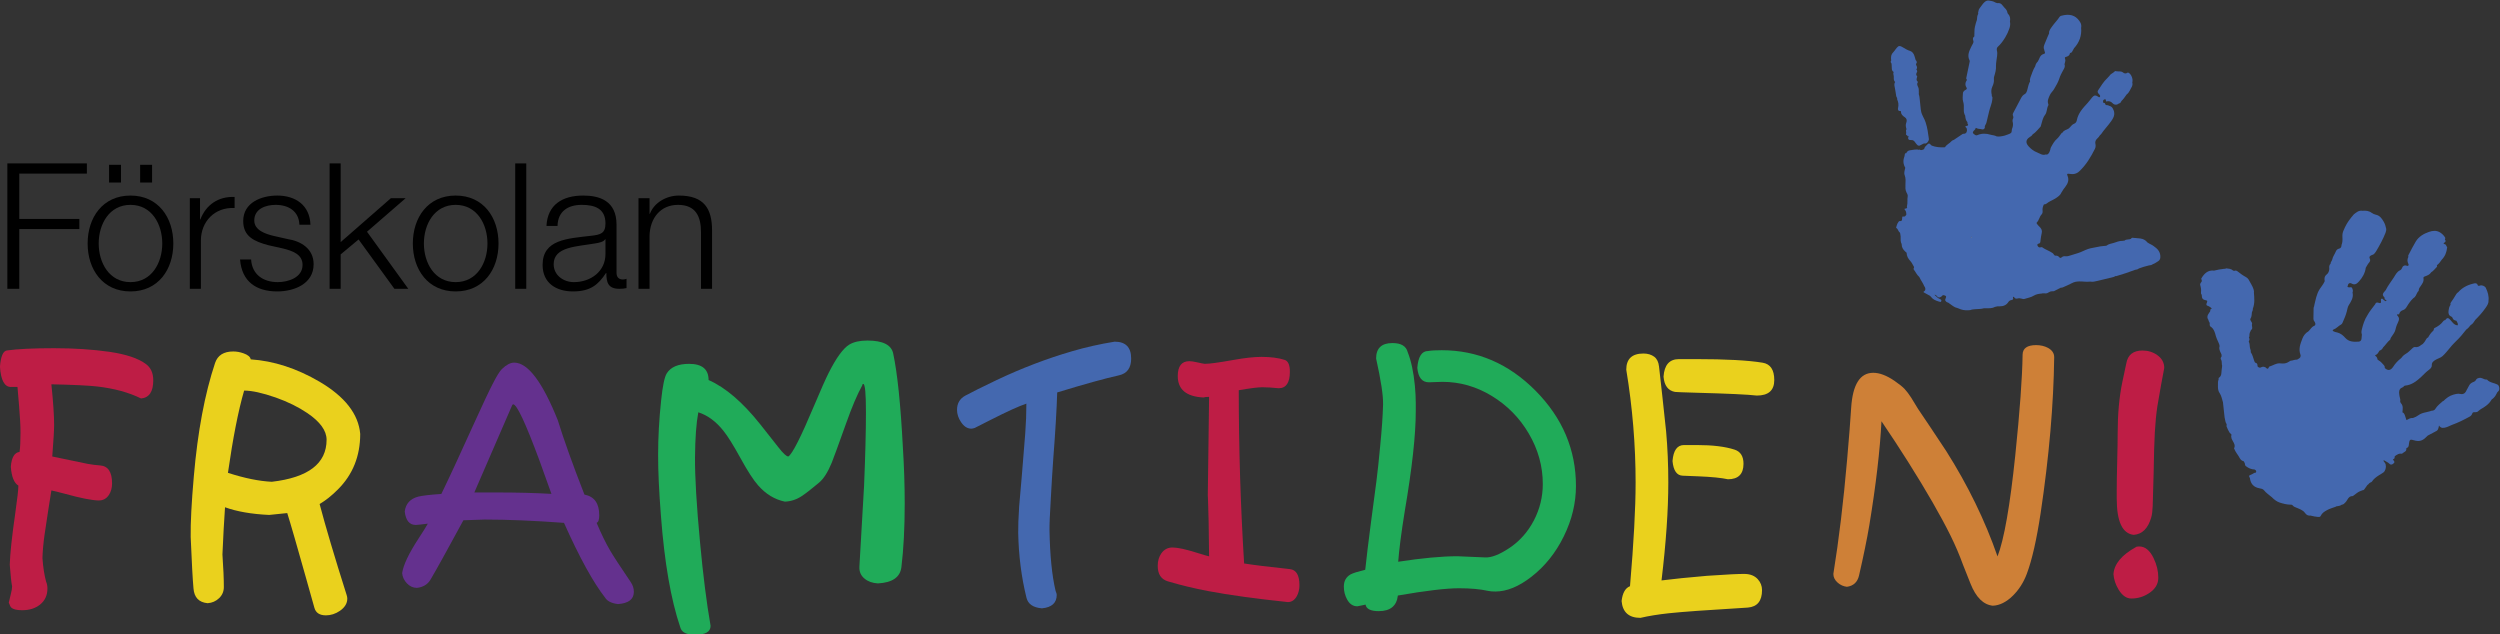 <svg xmlns:dc="http://purl.org/dc/elements/1.1/" xmlns:cc="http://creativecommons.org/ns#" xmlns:rdf="http://www.w3.org/1999/02/22-rdf-syntax-ns#" xmlns:svg="http://www.w3.org/2000/svg" xmlns="http://www.w3.org/2000/svg" xmlns:sodipodi="http://sodipodi.sourceforge.net/DTD/sodipodi-0.dtd" xmlns:inkscape="http://www.inkscape.org/namespaces/inkscape" id="svg2" xml:space="preserve" width="891.931" height="226.343" viewBox="0 0 891.931 226.343" sodipodi:docname="Framtiden_tryck.svg" inkscape:version="0.92.5 (2060ec1f9f, 2020-04-08)"><rect x="0" y="0" width="891.931" height="226.343" fill="#333333" stroke="none"/><defs id="defs6"><clipPath clipPathUnits="userSpaceOnUse" id="clipPath20"><path d="M 0,595.276 H 841.89 V 0 H 0 Z" id="path18" inkscape:connector-curvature="0"></path></clipPath></defs><g id="g10" inkscape:groupmode="layer" inkscape:label="Framtiden_tryck (1)" transform="matrix(1.333,0,0,-1.333,-74.709,738.807)"><g id="g22" transform="translate(203.634,422.061)"><path d="m 0,0 -3.158,8.805 c -3.74,10.111 -6.104,15.168 -7.088,15.168 -0.117,-0.028 -0.203,-0.112 -0.262,-0.248 L -20.635,0.377 h 5.903 C -9.248,0.377 -4.338,0.25 0,0 m -13.221,33.443 c 1.176,1.121 2.26,1.684 3.252,1.684 3.66,0 7.553,-5.141 11.674,-15.418 1.565,-5.09 3.941,-11.725 7.131,-19.904 2.641,-0.502 3.963,-2.348 3.963,-5.535 0,-1.188 -0.238,-1.862 -0.711,-2.018 1.248,-2.965 2.469,-5.461 3.662,-7.488 0.789,-1.352 2.627,-4.164 5.514,-8.436 0.531,-0.793 0.797,-1.64 0.797,-2.547 0,-1.984 -1.416,-3.078 -4.245,-3.279 -1.722,0.215 -2.865,0.775 -3.423,1.682 -3.233,4.14 -6.909,10.828 -11.03,20.058 -7.984,0.59 -15.072,0.885 -21.26,0.885 -0.632,0 -1.576,-0.033 -2.832,-0.098 -1.257,-0.064 -2.201,-0.095 -2.832,-0.095 -4.238,-7.823 -7.173,-13.121 -8.81,-15.895 -0.762,-1.279 -1.967,-2.012 -3.619,-2.199 -1.02,0 -1.914,0.4 -2.682,1.205 -0.769,0.805 -1.195,1.723 -1.281,2.758 0.316,2.168 1.773,5.242 4.373,9.22 1.305,1.997 2.139,3.331 2.498,4.006 -1.752,-0.23 -2.836,-0.345 -3.252,-0.345 -1.68,0 -2.656,1.205 -2.93,3.619 0.274,2.052 1.457,3.367 3.555,3.941 1.02,0.274 3.102,0.518 6.246,0.733 1.449,3 2.734,5.722 3.856,8.164 l 5.062,11.072 c 2.238,4.937 3.869,8.385 4.889,10.344 1.047,2.043 1.859,3.339 2.435,3.886" style="fill:#64318e;fill-opacity:1;fill-rule:nonzero;stroke:none" id="path24" inkscape:connector-curvature="0"></path></g><g id="g26" transform="translate(245.694,452.532)"><path d="m 0,0 c 4.521,-1.996 9.131,-5.945 13.826,-11.848 l 4.912,-6.224 c 1.248,-1.594 2.118,-2.391 2.606,-2.391 1.047,0.617 3.338,5.127 6.871,13.529 1.795,4.258 3.101,7.2 3.92,8.826 2.052,4.071 3.898,6.602 5.535,7.596 1.191,0.719 2.809,1.078 4.848,1.078 4.105,0 6.404,-1.15 6.892,-3.449 1.133,-5.332 1.994,-13.654 2.584,-24.965 0.332,-5.246 0.5,-10.32 0.5,-15.22 0,-6.512 -0.297,-12.188 -0.887,-17.03 -0.332,-2.687 -2.427,-4.132 -6.289,-4.334 -1.47,0.086 -2.66,0.51 -3.566,1.272 -0.994,0.802 -1.455,1.879 -1.383,3.23 l 1.25,21.67 c 0.332,8.041 0.5,14.582 0.5,19.623 0,5.055 -0.238,7.582 -0.711,7.582 -0.172,0 -0.258,-0.115 -0.258,-0.343 -1.334,-2.399 -2.783,-5.803 -4.345,-10.211 -2.153,-6.032 -3.438,-9.551 -3.854,-10.555 -1.033,-2.5 -2.152,-4.258 -3.355,-5.277 -2.01,-1.696 -3.575,-2.911 -4.692,-3.641 -1.363,-0.906 -2.855,-1.395 -4.476,-1.465 -2.727,0.559 -5.121,2.018 -7.188,4.373 -1.263,1.436 -2.828,3.856 -4.691,7.26 -1.922,3.488 -3.436,5.916 -4.541,7.279 -1.994,2.527 -4.246,4.194 -6.756,4.998 -0.547,-2.871 -0.84,-6.871 -0.883,-11.996 -0.043,-5.254 0.41,-12.922 1.361,-23 0.805,-8.658 1.741,-16.043 2.807,-22.16 0,-1.594 -1.387,-2.391 -4.156,-2.391 -2.313,0 -3.635,0.676 -3.963,2.026 -2.5,7.363 -4.223,17.299 -5.17,29.806 -0.518,6.676 -0.769,12.118 -0.754,16.325 0,4.621 0.266,9.453 0.797,14.494 0.402,3.89 0.904,6.324 1.508,7.3 1.062,1.708 3.058,2.563 5.988,2.563 C -1.738,4.33 0,2.887 0,0" style="fill:#20ab59;fill-opacity:1;fill-rule:nonzero;stroke:none" id="path28" inkscape:connector-curvature="0"></path></g><g id="g30" transform="translate(339.001,449.207)"><path d="m 0,0 c -0.131,-4.44 -0.484,-10.385 -1.059,-17.838 -0.248,-3.549 -0.457,-6.924 -0.625,-10.127 -0.279,-4.598 -0.404,-7.57 -0.375,-8.918 0.118,-6.738 0.661,-12.144 1.625,-16.222 0.206,-0.504 0.309,-0.856 0.309,-1.057 0,-2.168 -1.324,-3.375 -3.973,-3.619 -2.336,0.199 -3.709,1.14 -4.123,2.822 -1.361,5.5 -2.099,11.297 -2.213,17.389 -0.029,1.636 0.055,3.978 0.25,7.023 0.399,4.324 0.942,10.824 1.625,19.5 0.208,2.758 0.313,5.443 0.313,8.059 -2.039,-0.69 -5.283,-2.168 -9.736,-4.438 l -4.121,-2.09 c -0.375,-0.115 -0.672,-0.172 -0.889,-0.172 -1.055,0 -1.973,0.588 -2.754,1.766 -0.707,1.063 -1.063,2.147 -1.063,3.252 0,1.736 0.735,3.008 2.204,3.812 1.755,0.948 4.556,2.34 8.4,4.178 6.723,3.188 13.477,5.764 20.26,7.733 3.64,1.062 7.414,1.908 11.316,2.541 2.951,0 4.428,-1.502 4.428,-4.502 0,-2.53 -1.088,-4.032 -3.26,-4.504 C 12.854,3.769 7.34,2.24 0,0" style="fill:#4468af;fill-opacity:1;fill-rule:nonzero;stroke:none" id="path32" inkscape:connector-curvature="0"></path></g><g id="g34" transform="translate(399.874,457.925)"><path d="m 0,0 c 0.934,-0.301 1.4,-1.357 1.4,-3.17 0,-2.947 -0.998,-4.42 -2.994,-4.42 -1.681,0.176 -3.154,0.264 -4.416,0.264 -1.121,0 -3.211,-0.266 -6.269,-0.797 0,-15.414 0.478,-30.871 1.435,-46.369 2.381,-0.389 6.463,-0.891 12.246,-1.508 1.707,-0.188 2.561,-1.629 2.561,-4.326 0,-1.092 -0.238,-2.069 -0.711,-2.928 -0.59,-1.049 -1.387,-1.572 -2.391,-1.572 -8.588,0.902 -15.689,1.883 -21.302,2.943 -3.705,0.701 -7.301,1.569 -10.791,2.6 -1.825,0.543 -2.737,1.926 -2.737,4.146 0,1.317 0.324,2.434 0.969,3.352 0.732,1.045 1.729,1.568 2.99,1.568 1.379,0 3.588,-0.482 6.627,-1.443 1.535,-0.488 2.59,-0.797 3.164,-0.926 l -0.125,9.283 c -0.133,5.299 -0.209,7.526 -0.228,6.678 l 0.353,26.73 c -0.66,0 -1.162,-0.058 -1.506,-0.171 -4.587,0.228 -6.88,2.138 -6.88,5.73 0,2.656 1.035,3.984 3.101,3.984 0.516,0 1.205,-0.101 2.068,-0.3 1.004,-0.231 1.694,-0.368 2.069,-0.41 1.234,0 3.826,0.353 7.775,1.06 2.957,0.533 5.428,0.801 7.41,0.801 C -3.713,0.799 -1.652,0.531 0,0" style="fill:#be1d45;fill-opacity:1;fill-rule:nonzero;stroke:none" id="path36" inkscape:connector-curvature="0"></path></g><g id="g38" transform="translate(438.483,451.925)"><path d="m 0,0 c -1.836,0 -2.869,1.291 -3.098,3.875 0.229,3 1.198,4.5 2.905,4.5 0.83,0.141 2.035,0.211 3.613,0.211 9.578,0 17.951,-3.613 25.123,-10.836 7.211,-7.281 10.818,-15.785 10.818,-25.508 0,-4.566 -1.084,-9.055 -3.25,-13.465 -2.166,-4.41 -5.049,-8.013 -8.65,-10.812 C 24.074,-54.68 20.848,-56 17.777,-56 c -0.789,0 -1.435,0.057 -1.935,0.17 -2.096,0.469 -4.686,0.705 -7.77,0.705 -3.457,0 -8.916,-0.65 -16.375,-1.947 -0.316,-2.785 -2.023,-4.178 -5.121,-4.178 -2.152,0 -3.33,0.584 -3.529,1.75 -0.201,-0.051 -0.524,-0.119 -0.969,-0.209 l -1.226,-0.246 c -1.163,0 -2.081,0.617 -2.754,1.852 -0.575,1.035 -0.862,2.175 -0.862,3.425 0,1.493 0.61,2.584 1.83,3.274 0.559,0.316 1.86,0.724 3.899,1.228 0.351,3.344 0.857,7.53 1.517,12.555 l 1.483,11.219 c 0.314,2.47 0.642,5.539 0.986,9.205 0.449,4.49 0.711,8.256 0.785,11.299 0.057,2.324 -0.564,6.412 -1.863,12.265 0,2.754 1.457,4.133 4.371,4.133 2.32,0 3.684,-0.818 4.09,-2.453 0.912,-2.268 1.551,-5.246 1.914,-8.934 0.158,-1.707 0.238,-3.258 0.238,-4.648 v -2.217 c 0,-6.314 -0.976,-15.189 -2.925,-26.625 -0.94,-5.801 -1.532,-10.353 -1.776,-13.654 6.385,0.982 11.684,1.474 15.899,1.474 -0.116,0 2.359,-0.107 7.421,-0.318 1.639,-0.072 3.752,0.746 6.342,2.455 2.819,1.863 5.041,4.354 6.666,7.469 1.582,3.056 2.373,6.301 2.373,9.73 0,4.75 -1.256,9.258 -3.765,13.522 -2.438,4.16 -5.727,7.504 -9.864,10.031 C 12.719,-1.142 8.305,0.121 3.615,0.121 3.213,0.121 2.609,0.1 1.807,0.061 1.004,0.02 0.402,0 0,0" style="fill:#20ab59;fill-opacity:1;fill-rule:nonzero;stroke:none" id="path40" inkscape:connector-curvature="0"></path></g><g id="g42" transform="translate(506.77,435.13)"><path d="m 0,0 h 3.451 c 4.197,0 7.555,-0.408 10.07,-1.225 1.596,-0.517 2.395,-1.779 2.395,-3.785 0,-2.765 -1.389,-4.148 -4.162,-4.148 -1.754,0.379 -4.363,0.64 -7.828,0.783 l -4.272,0.17 c -1.582,0.043 -2.494,1.35 -2.738,3.922 C -2.854,-1.428 -1.826,0 0,0 m -2.406,14.217 c -1.854,0.332 -2.881,1.691 -3.08,4.078 C -5.287,21.432 -3.908,23 -1.352,23 H 3.15 c 8.055,0 14.022,-0.322 17.901,-0.965 2.066,-0.344 3.101,-1.894 3.101,-4.652 0,-2.76 -1.558,-4.139 -4.673,-4.139 -2.313,0.277 -7.698,0.529 -16.155,0.756 -3.576,0.102 -5.486,0.174 -5.73,0.217 m -3.619,-50.451 c 3.187,0.402 7.244,0.814 12.169,1.234 5.385,0.375 8.795,0.543 10.233,0.5 1.406,-0.043 2.519,-0.504 3.338,-1.379 0.775,-0.848 1.164,-1.83 1.164,-2.949 0,-2.899 -1.264,-4.457 -3.791,-4.672 -3.016,-0.189 -7.533,-0.48 -13.549,-0.875 -3.447,-0.252 -5.996,-0.467 -7.646,-0.647 -2.86,-0.312 -5.379,-0.72 -7.561,-1.228 -3.102,0 -4.783,1.502 -5.041,4.506 0.246,2.158 0.996,3.48 2.25,3.969 1,11.644 1.5,20.886 1.5,27.73 0,10.033 -0.834,20.104 -2.5,30.211 0,2.889 1.535,4.334 4.607,4.334 1.139,0 2.098,-0.287 2.879,-0.861 0.719,-0.547 1.145,-1.411 1.276,-2.588 0.504,-4.354 1.138,-10.158 1.904,-17.414 0.389,-4.354 0.584,-8.909 0.584,-13.664 0,-7.401 -0.606,-16.137 -1.816,-26.207" style="fill:#ead11d;fill-opacity:1;fill-rule:nonzero;stroke:none" id="path44" inkscape:connector-curvature="0"></path></g><g id="g46" transform="translate(95.104,456.81)"><path d="m 0,0 c 1.307,-0.967 1.961,-2.416 1.961,-4.348 0,-3.056 -1.092,-4.677 -3.273,-4.865 -3.247,1.608 -7.161,2.678 -11.741,3.209 -2.269,0.258 -6.353,0.453 -12.256,0.582 0.491,-4.74 0.737,-8.359 0.737,-10.857 0,-1.408 -0.168,-4.231 -0.5,-8.467 2.095,-0.461 5.24,-1.113 9.433,-1.959 1.2,-0.217 2.321,-0.361 3.364,-0.432 2.138,-0.144 3.209,-1.75 3.209,-4.816 0,-1.213 -0.288,-2.248 -0.862,-3.104 -0.676,-1 -1.593,-1.484 -2.758,-1.455 -1.824,0.041 -4.802,0.631 -8.937,1.772 -1.84,0.492 -3.066,0.793 -3.684,0.906 -0.445,-2.674 -1.062,-6.676 -1.851,-12.006 -0.303,-2.172 -0.483,-4.205 -0.539,-6.101 0.172,-2.414 0.494,-4.506 0.968,-6.272 0.243,-0.547 0.366,-1.164 0.366,-1.853 0,-1.84 -0.676,-3.293 -2.026,-4.356 -1.25,-0.976 -2.814,-1.465 -4.695,-1.465 -1.867,0 -2.953,0.381 -3.254,1.143 -0.072,0.215 -0.193,0.51 -0.365,0.883 0.043,0.287 0.215,1.019 0.517,2.197 0.243,0.934 0.366,1.646 0.366,2.135 -0.209,1.033 -0.418,2.972 -0.627,5.818 0.07,2.815 0.566,7.455 1.49,13.92 0.545,3.82 0.818,6.24 0.818,7.262 -1.15,0.674 -1.826,2.353 -2.025,5.041 0.195,2.484 0.976,3.806 2.342,3.967 0.166,1.175 0.25,2.914 0.25,5.212 0,1.752 -0.125,4.102 -0.375,7.047 l -0.432,5.129 h -1.773 c -1.703,0 -2.676,1.803 -2.92,5.412 0.215,2.758 0.832,4.209 1.851,4.354 2.871,0.402 7.08,0.605 12.623,0.605 5.385,0 10.34,-0.324 14.864,-0.972 C -5.299,2.615 -2.055,1.527 0,0" style="fill:#be1d45;fill-opacity:1;fill-rule:nonzero;stroke:none" id="path48" inkscape:connector-curvature="0"></path></g><g id="g50" transform="translate(121.385,449.706)"><path d="m 0,0 c -1.553,-5.352 -2.996,-12.69 -4.332,-22.014 4.439,-1.437 8.355,-2.236 11.746,-2.394 9.77,1.136 14.656,4.885 14.656,11.244 0,2.43 -1.716,4.81 -5.15,7.142 -2.4,1.625 -5.203,3.008 -8.406,4.145 C 4.936,-0.627 2.098,0 0,0 M 1.768,8.357 C 7.943,7.939 14.084,5.945 20.189,2.371 c 6.78,-3.992 10.407,-8.643 10.881,-13.953 0,-5.973 -2.006,-10.945 -6.015,-14.922 -1.655,-1.652 -3.272,-2.936 -4.852,-3.853 1.594,-6.045 4.004,-14.163 7.234,-24.354 0.118,-0.359 0.176,-0.68 0.176,-0.965 0,-1.258 -0.652,-2.344 -1.955,-3.26 -1.189,-0.814 -2.443,-1.222 -3.76,-1.222 -1.691,0 -2.722,0.678 -3.093,2.029 -0.469,1.609 -1.254,4.404 -2.36,8.387 l -2.898,10.201 c -0.945,3.277 -1.615,5.529 -2.008,6.756 -0.445,-0.067 -2.06,-0.233 -4.842,-0.498 -4.691,0.218 -8.629,0.902 -11.812,2.051 -0.26,-3.735 -0.49,-7.942 -0.69,-12.623 0.25,-3.649 0.375,-6.555 0.375,-8.723 0,-1.18 -0.423,-2.174 -1.271,-2.985 -0.848,-0.812 -1.869,-1.259 -3.061,-1.345 -2.343,0.215 -3.607,1.535 -3.793,3.963 -0.213,2.308 -0.463,6.894 -0.75,13.757 -0.058,3.762 0.223,9.174 0.84,16.237 1.033,11.957 2.93,22.068 5.688,30.338 0.689,2.052 2.312,3.08 4.871,3.08 0.875,0 1.771,-0.158 2.691,-0.475 C 0.992,9.576 1.652,9.031 1.768,8.357" style="fill:#ead11d;fill-opacity:1;fill-rule:nonzero;stroke:none" id="path52" inkscape:connector-curvature="0"></path></g><g id="g54" transform="translate(680.719,477.568)"><path d="M 0,0 C 0.002,0.011 0.008,0.019 0.01,0.03 -0.007,0.028 -0.023,0.026 -0.039,0.026 -0.036,0.019 -0.035,0.012 -0.032,0.005 -0.02,0.005 -0.013,0 0,0" style="fill:#ffffff;fill-opacity:1;fill-rule:nonzero;stroke:none" id="path56" inkscape:connector-curvature="0"></path></g><g id="g58" transform="translate(679.751,430.135)"><path d="M 0,0 C 0,0 0,0 0,0 0,0 0,0 0,0 0,0 0,0 0,0" style="fill:#ffffff;fill-opacity:1;fill-rule:nonzero;stroke:none" id="path60" inkscape:connector-curvature="0"></path></g><g id="g62" transform="translate(679.735,430.145)"><path d="M 0,0 C -0.002,-0.002 -0.004,-0.003 -0.006,-0.005 0.003,-0.006 0.007,-0.01 0.016,-0.011 0.009,-0.007 0.006,-0.003 0,0" style="fill:#ffffff;fill-opacity:1;fill-rule:nonzero;stroke:none" id="path64" inkscape:connector-curvature="0"></path></g><g id="g66" transform="translate(682.364,421.485)"><path d="M 0,0 C -0.001,-0.003 -0.002,-0.005 -0.004,-0.008 -0.002,-0.007 0,-0.006 0.002,-0.005 0.001,-0.003 0.001,-0.002 0,0" style="fill:#ffffff;fill-opacity:1;fill-rule:nonzero;stroke:none" id="path68" inkscape:connector-curvature="0"></path></g><g id="g70" transform="translate(683.642,420.524)"><path d="m 0,0 c 0.003,-0.004 0.007,-0.008 0.011,-0.012 0.002,0.003 0.005,0.004 0.007,0.007 C 0.011,-0.004 0.006,-0.001 0,0" style="fill:#ffffff;fill-opacity:1;fill-rule:nonzero;stroke:none" id="path72" inkscape:connector-curvature="0"></path></g><g id="g74" transform="translate(680.925,477.705)"><path d="M 0,0 C 0.004,-0.001 0.006,-0.004 0.009,-0.005 0.007,-0.001 0.006,0.003 0.004,0.008 0.003,0.005 0.001,0.003 0,0" style="fill:#ffffff;fill-opacity:1;fill-rule:nonzero;stroke:none" id="path76" inkscape:connector-curvature="0"></path></g><g id="g78" transform="translate(710.591,468.529)"><path d="M 0,0 C 0,0 0.005,-0.009 0.005,-0.009 0.007,-0.008 0.008,-0.007 0.01,-0.005 0.007,-0.003 0.003,-0.002 0,0 -0.033,0.017 -0.066,0.033 -0.099,0.05 -0.058,0.045 -0.039,0.011 -0.013,-0.014 -0.009,-0.009 -0.004,-0.005 0,0" style="fill:#ffffff;fill-opacity:1;fill-rule:nonzero;stroke:none" id="path80" inkscape:connector-curvature="0"></path></g><g id="g82" transform="translate(717.291,467.267)"><path d="m 0,0 c 0.003,-0.012 0.015,-0.019 0.016,-0.032 0,0 -0.012,0.032 -0.012,0.033 C 0.002,0.001 0.001,0 0,0" style="fill:#ffffff;fill-opacity:1;fill-rule:nonzero;stroke:none" id="path84" inkscape:connector-curvature="0"></path></g><g id="g86" transform="translate(699.175,433.068)"><path d="m 0,0 c 0.007,-0.017 0.027,-0.027 0.029,-0.047 0,0 -0.016,0.044 -0.016,0.045 C 0.008,-0.001 0.004,-0.001 0,0" style="fill:#ffffff;fill-opacity:1;fill-rule:nonzero;stroke:none" id="path88" inkscape:connector-curvature="0"></path></g><g id="g90" transform="translate(700.026,434.157)"><path d="M 0,0 Z" style="fill:#ffffff;fill-opacity:1;fill-rule:nonzero;stroke:none" id="path92" inkscape:connector-curvature="0"></path></g><g id="g94" transform="translate(701.121,482.953)"><path d="M 0,0 C -0.002,0.004 -0.001,0.009 -0.003,0.013 -0.008,0.007 -0.014,0.006 -0.019,0 c 0,-0.001 0.001,-0.001 0.001,-0.001 C -0.012,-0.001 -0.006,0 0,0" style="fill:#ffffff;fill-opacity:1;fill-rule:nonzero;stroke:none" id="path96" inkscape:connector-curvature="0"></path></g><g id="g98" transform="translate(710.596,468.519)"><path d="M 0,0 C 0,0 0,0 0,0 Z" style="fill:#ffffff;fill-opacity:1;fill-rule:nonzero;stroke:none" id="path100" inkscape:connector-curvature="0"></path></g><g id="g102" transform="translate(678.474,479.412)"><path d="M 0,0 C -0.001,0.001 0,0.002 -0.001,0.003 L -0.003,0.001 C -0.002,0 -0.001,0 0,0" style="fill:#ffffff;fill-opacity:1;fill-rule:nonzero;stroke:none" id="path104" inkscape:connector-curvature="0"></path></g><g id="g106" transform="translate(700.026,434.157)" style="fill:#4468af;fill-opacity:1"><path d="m 0,0 z m -0.851,-1.09 c 0.004,-10e-4 0.008,-10e-4 0.012,-0.002 0.001,0 0.017,-0.045 0.017,-0.045 -0.002,0.02 -0.022,0.03 -0.029,0.047 M 10.57,34.362 v 0 0 c 0,0 0,0 0,0 m 6.696,-1.253 c 0.001,0 0.002,10e-4 0.003,10e-4 0,0 0.013,-0.032 0.013,-0.033 -0.002,0.013 -0.013,0.021 -0.016,0.032 m -38.818,12.145 c -0.001,0 -0.001,0.001 -0.002,0.001 l 10e-4,0.003 c 0.001,-0.001 0,-0.003 0.001,-0.004 m 22.644,3.555 c 0.002,-0.004 10e-4,-0.009 0.003,-0.013 -0.006,0 -0.012,-10e-4 -0.018,-10e-4 0,0 -10e-4,0 -10e-4,10e-4 0.005,0.006 0.011,0.007 0.016,0.013 m -17.476,-62.442 c 0.006,-0.001 0.011,-0.004 0.018,-0.005 -0.002,-0.003 -0.005,-0.004 -0.008,-0.007 -0.003,0.004 -0.007,0.008 -0.01,0.012 m -1.278,0.96 c 10e-4,-10e-4 10e-4,-0.003 0.002,-0.005 -0.002,-10e-4 -0.004,-0.002 -0.006,-0.002 0.002,0.002 0.002,0.005 0.004,0.007 m -2.629,8.661 c 0.006,-0.004 0.009,-0.007 0.016,-0.011 0,0 0,0 0,0 0,0 0,0 0,0 0,0 0,0 0,0 -0.009,10e-4 -0.014,0.004 -0.022,0.005 0.002,0.003 0.004,0.003 0.006,0.006 m 0.993,47.452 c -0.002,-0.011 -0.007,-0.019 -0.009,-0.03 -0.013,0 -0.02,0.005 -0.032,0.005 -0.003,0.007 -0.004,0.014 -0.007,0.021 0.016,10e-4 0.032,0.002 0.048,0.004 m 0.198,0.107 c 0.001,0.003 0.002,0.005 0.004,0.008 0.002,-0.004 0.003,-0.009 0.005,-0.013 -0.004,10e-4 -0.006,0.004 -0.009,0.005 M 24.457,17.162 c -0.905,0.479 -2.042,0.466 -2.779,1.306 -0.039,0.044 -0.144,0.046 -0.218,0.043 -0.376,-0.014 -0.694,0.147 -1.021,0.305 -0.569,0.275 -1.285,0.148 -1.647,-0.268 0,0 0,0 0,0 -0.153,-0.347 -0.409,-0.563 -0.769,-0.697 -0.467,-0.173 -0.878,-0.442 -1.126,-0.899 -0.324,-0.597 -0.646,-1.195 -0.968,-1.792 -0.331,-0.493 -0.876,-0.643 -1.36,-0.522 -0.698,0.173 -1.3,-0.016 -1.935,-0.189 -1.055,-0.288 -1.874,-0.937 -2.636,-1.68 v 0 c 0,0 0,0 0,0 L 9.995,12.767 C 9.94,12.751 9.87,12.753 9.833,12.719 9.134,12.063 8.327,11.511 7.833,10.658 7.664,10.368 7.406,10.243 7.096,10.18 6.875,10.135 6.639,10.15 6.438,10.02 v 0 C 6.054,9.923 5.673,9.805 5.285,9.733 4.569,9.599 3.886,9.381 3.296,8.952 2.846,8.625 2.367,8.376 1.84,8.21 1.169,8.287 0.634,7.913 0.099,7.643 -0.043,8.076 -0.163,8.475 -0.305,8.866 -0.433,9.222 -0.56,9.589 -0.979,9.719 V 9.72 c 0.056,0.853 0.285,1.727 -0.409,2.467 -0.128,0.136 -0.223,0.404 -0.184,0.578 0.104,0.462 -0.135,0.847 -0.182,1.267 -0.073,0.65 -0.296,1.316 0.16,1.958 0.274,0.385 0.821,0.334 1.028,0.764 0.105,0.044 0.207,0.118 0.314,0.127 1.728,0.155 3.021,1.16 4.225,2.259 0.639,0.584 1.207,1.24 1.904,1.775 0.453,0.346 1.03,0.733 1.003,1.38 -0.036,0.83 0.464,1.151 1.056,1.507 0.583,0.351 1.266,0.48 1.797,0.958 1.314,1.182 2.234,2.707 3.534,3.91 1.05,0.973 1.978,2.088 2.856,3.231 0.493,0.287 0.801,0.756 1.159,1.176 v 0 c 0.61,0.305 0.883,0.908 1.259,1.42 1,0.986 1.943,2.028 2.733,3.185 0.383,0.563 0.827,1.155 0.781,1.917 0,0 0,0 0,0 0,0 0,0 0,0 0.159,1.215 -0.196,2.331 -0.697,3.406 -0.248,0.532 -1.088,0.855 -1.619,0.64 -0.326,-0.132 -0.501,-0.084 -0.619,0.235 -0.054,0.145 -0.125,0.281 -0.299,0.315 -0.14,0.066 -0.284,0.099 -0.442,0.068 -1.721,-0.339 -3.244,-1.045 -4.426,-2.385 -0.184,-0.131 -0.37,-0.261 -0.489,-0.461 C 13,40.644 12.533,39.874 11.997,39.146 11.87,38.973 11.817,38.775 11.901,38.56 c 0,0 0,0 0,0 -0.015,-0.031 -0.028,-0.063 -0.037,-0.095 -0.325,-0.466 -0.437,-1.013 -0.503,-1.552 -0.079,-0.646 0.016,-1.262 0.736,-1.559 0.142,-0.059 0.275,-0.162 0.316,-0.312 0.145,-0.547 0.569,-0.717 1.055,-0.813 0.19,-0.383 0.505,-0.729 0.367,-1.212 0,0 0,0 0,0 -0.948,0.014 -1.413,0.797 -1.919,1.369 -0.603,0.682 -0.882,0.786 -1.45,0.036 0.033,-0.017 0.066,-0.034 0.099,-0.051 0.003,-0.001 0.007,-0.003 0.01,-0.005 -0.002,-10e-4 -0.003,-0.002 -0.005,-0.004 0,0 -0.005,0.009 -0.005,0.009 -0.004,-0.004 -0.009,-0.009 -0.013,-0.014 -0.026,0.025 -0.045,0.059 -0.086,0.065 C 10.267,34.4 10.086,34.313 9.976,34.158 9.371,33.304 8.543,32.74 7.62,32.289 7.471,32.216 7.419,32.067 7.412,31.907 7.405,31.769 7.367,31.655 7.257,31.556 6.685,31.045 6.247,30.429 5.888,29.755 5.688,29.717 5.558,29.591 5.455,29.424 5.068,28.798 4.761,28.105 4.042,27.762 v 0 C 3.563,27.339 3.038,27.083 2.367,27.201 2.174,27.235 1.967,27.129 1.806,26.976 1.467,26.652 1.117,26.338 0.772,26.019 0.246,25.475 -0.524,25.243 -1,24.633 c 0.001,0 0.001,0 0.001,0 0,0 0,0 -0.001,0 -0.124,-0.191 -0.268,-0.358 -0.452,-0.504 -0.791,-0.628 -1.468,-1.373 -2.012,-2.216 -0.642,-0.996 -1.405,-1.129 -2.253,-0.308 v 0 c 0.082,0.338 -0.092,0.596 -0.297,0.818 -0.395,0.43 -0.762,0.893 -1.288,1.182 -0.167,0.091 -0.365,0.201 -0.382,0.394 -0.032,0.355 -0.212,0.587 -0.474,0.794 -0.098,0.077 -0.231,0.224 -0.007,0.295 0.576,0.182 0.744,0.719 1.043,1.143 0,0 0,0 0,0 0.456,0.152 0.78,0.45 0.979,0.886 v 0 c 0.667,0.658 1.151,1.483 1.892,2.074 0.038,0.031 0.06,0.102 0.063,0.156 0.014,0.283 0.199,0.465 0.344,0.687 0.394,0.598 0.871,1.176 1.014,1.89 0.15,0.755 0.443,1.442 0.765,2.127 0.224,0.475 0.263,0.931 -0.102,1.384 -0.149,0.185 -0.619,0.612 0.19,0.509 0.12,-0.015 0.146,0.157 0.183,0.261 0.168,0.467 0.511,0.735 0.971,0.882 0.456,0.146 0.737,0.455 0.986,0.875 0.499,0.845 1.058,1.66 1.787,2.337 0.658,0.331 0.768,1.046 1.114,1.595 0,0 0,0 0,0 0,0 0,0 0,0 0.021,0.031 0.042,0.063 0.063,0.095 0.057,0.029 0.092,0.066 0.118,0.107 0.084,0.086 0.145,0.187 0.144,0.308 0,0.446 0.243,0.743 0.492,1.091 0.446,0.621 0.926,1.273 0.767,2.132 -0.062,0.334 0.181,0.404 0.424,0.495 0.622,0.234 1.254,0.46 1.631,1.071 v 0 0 0 L 6.7,47.197 c 0.613,0.352 1.003,0.942 1.501,1.416 0.128,0.122 0.11,0.313 0.037,0.481 0.558,0.394 0.931,0.95 1.313,1.497 v 10e-4 c 0.891,0.899 1.303,2.006 1.433,3.246 0.024,0.231 -0.102,0.299 -0.238,0.396 0.064,0.546 -0.551,0.397 -0.737,0.733 0.289,0.264 0.875,0.452 0.371,1.011 0.106,0.194 0.153,0.402 0.028,0.596 -0.341,0.528 -0.773,0.967 -1.311,1.3 C 8.14,58.467 7.127,58.365 6.143,58.025 4.71,57.53 3.41,56.783 2.597,55.451 1.924,54.35 1.356,53.184 0.746,52.045 0.631,51.831 0.473,51.618 0.621,51.354 H 0.622 C 0.324,50.761 0.27,50.165 0.571,49.553 0.653,49.387 0.757,49.19 0.607,49.019 0.457,48.847 0.278,48.924 0.087,48.995 c -0.455,0.168 -0.967,-0.051 -1.14,-0.557 -0.11,-0.322 -0.316,-0.581 -0.551,-0.687 -0.842,-0.378 -1.232,-1.212 -1.647,-1.87 -0.723,-1.149 -1.601,-2.206 -2.194,-3.437 v 0 c -0.013,-0.014 -0.027,-0.027 -0.038,-0.042 -0.421,-0.574 -1.228,-1.078 -0.325,-1.888 0.065,-0.058 0.044,-0.217 0.054,-0.329 0.011,-0.117 0.023,-0.232 0.143,-0.288 0.154,-0.073 0.471,-0.065 0.3,-0.334 -0.13,-0.203 -0.336,0.026 -0.494,0.102 -0.1,0.048 -0.18,0.137 -0.269,0.207 -0.155,0.121 -0.263,0.38 -0.515,0.248 -0.234,-0.123 -0.135,-0.37 -0.13,-0.57 0.015,-0.629 -0.05,-0.689 -0.682,-0.494 -0.407,0.126 -0.704,0.085 -0.861,-0.362 -0.036,-0.103 -0.125,-0.187 -0.192,-0.278 -0.652,-0.874 -1.357,-1.711 -1.884,-2.674 -0.793,-1.208 -1.21,-2.564 -1.536,-3.954 -0.097,-0.413 -0.11,-0.826 0.042,-1.231 0.024,0.006 0.018,0.032 0.031,0.045 -0.01,-0.015 -0.02,-0.03 -0.03,-0.045 -0.029,-0.34 -0.058,-0.681 -0.085,-1.021 -0.041,-0.517 -0.255,-0.865 -0.829,-0.895 -1.311,-0.068 -2.573,-0.079 -3.563,1.051 -0.545,0.622 -1.211,1.17 -2.051,1.385 -0.424,0.109 -0.854,0.177 -1.222,0.433 v 0 c -0.1,0.191 -0.065,0.292 0.16,0.373 0.782,0.286 1.3,0.979 2.033,1.353 0.168,0.085 0.307,0.296 0.385,0.481 0.419,0.993 0.878,1.97 1.135,3.026 0.139,0.567 0.216,1.162 0.53,1.668 0.645,1.037 1.319,2.059 1.007,3.379 v 0 c 0.191,0.442 0.047,0.864 -0.145,1.245 -0.162,0.318 -0.516,0.105 -0.78,0.14 -0.339,0.045 -0.578,0.106 -0.325,0.514 0.046,0.075 0.046,0.18 0.067,0.271 0.213,0.444 0.658,0.415 0.928,0.246 0.952,-0.6 1.605,0.139 2.04,0.625 0.896,0.998 1.569,2.197 1.755,3.587 0.29,0.485 0.53,0.997 0.92,1.425 0.25,0.274 0.344,0.659 0.157,1.004 -0.26,0.481 0.013,0.695 0.365,0.896 0.29,0.165 0.667,0.175 0.873,0.49 0,0 0,0 0,0 0.236,0.227 0.398,0.507 0.562,0.786 0.907,1.53 1.748,3.093 2.407,4.748 0.126,0.379 0.244,0.771 0.167,1.166 -0.126,0.643 -0.326,1.254 -0.666,1.838 -0.501,0.863 -1.035,1.63 -2.091,1.85 -0.413,0.087 -0.809,0.264 -1.14,0.512 -0.74,0.554 -1.57,0.604 -2.435,0.538 0,0 0,0 0,0 -0.975,0.171 -1.634,-0.422 -2.317,-0.959 v 0 c -0.911,-1.059 -1.769,-2.147 -2.362,-3.433 -0.327,-0.711 -0.705,-1.415 -0.701,-2.194 0.004,-0.706 0.1,-1.407 -0.085,-2.102 -0.002,-0.016 -0.008,-0.03 -0.009,-0.046 v 0 0 0 l 0.002,0.002 v -10e-4 c -0.097,-0.188 -0.146,-0.389 -0.158,-0.6 -0.024,-0.409 -0.243,-0.714 -0.623,-0.792 -0.499,-0.103 -0.745,-0.419 -0.916,-0.839 -0.285,-0.695 -0.77,-1.288 -0.922,-2.064 -0.077,-0.39 -0.489,-0.711 -0.458,-1.184 -0.454,-0.374 -0.357,-0.879 -0.329,-1.369 -0.067,-0.552 -0.206,-1.08 -0.671,-1.436 -0.62,-0.477 -0.715,-1.099 -0.561,-1.807 0,0 0,0 0,-0.001 -0.016,-0.03 -0.028,-0.061 -0.035,-0.094 -0.327,-0.735 -0.848,-1.348 -1.286,-2.01 -0.894,-1.354 -1.101,-2.923 -1.491,-4.438 -0.009,-0.033 0.01,-0.073 0.017,-0.109 -0.097,-0.186 -0.175,-0.374 -0.178,-0.591 -0.012,-0.888 -0.03,-1.776 -0.047,-2.665 -0.006,-0.351 0.06,-0.677 0.305,-0.946 0,0 0,0 0,-0.001 0.218,-0.387 0.397,-0.772 -0.069,-1.118 -0.755,-0.246 -1.039,-0.998 -1.581,-1.474 0,0 -0.001,0 -0.001,0 -0.797,-0.45 -1.313,-1.146 -1.63,-1.979 -0.522,-1.367 -1.067,-2.742 -0.503,-4.242 0.1,-0.267 0.062,-0.522 -0.068,-0.768 0,0 0,0 0,0 -0.221,-0.273 -0.542,-0.401 -0.828,-0.579 0,0 0,0 0,0 -0.495,0.007 -0.964,-0.125 -1.432,-0.264 v 10e-4 c -0.265,0.028 -0.483,-0.104 -0.68,-0.242 -0.546,-0.383 -1.139,-0.574 -1.806,-0.532 0,0 0,0 0,0 0,0 0,0 0,0 l -0.756,0.045 c 0,0 -10e-4,0 -10e-4,0 -1.001,0.03 -1.799,-0.597 -2.713,-0.849 -0.061,-0.017 -0.125,-0.098 -0.148,-0.163 -0.213,-0.606 -0.508,-0.51 -0.847,-0.109 0,0 0,0 0,0 -0.07,0.031 -0.141,0.063 -0.211,0.094 -0.327,0.169 -0.698,0.148 -0.972,-0.013 -0.427,-0.252 -0.7,-0.085 -0.991,0.182 -0.109,0.335 0.054,0.81 -0.439,0.947 -0.36,0.101 -0.401,0.375 -0.505,0.666 -0.268,0.752 -0.421,1.553 -0.897,2.221 0,0.001 0,0.001 0,0.001 v 0 0 0 -0.001 c 0.093,0.535 -0.26,0.995 -0.258,1.516 10e-4,0.471 -0.077,0.927 -0.289,1.354 0,0 0,0 0,-0.001 v 0.001 l 0.004,0.004 c 0.185,0.333 0.311,0.669 0.044,1.023 v 0 0 0 c 0,0 0,0 0,-0.001 l -0.001,-0.001 c 0.086,0.169 0.163,0.332 0.144,0.538 -0.051,0.548 0.177,1.025 0.416,1.496 0.57,0.389 0.234,0.931 0.238,1.415 0,0 0,0.001 0,0.001 0,0 0,-0.001 0,-0.001 0.176,0.373 -0.034,0.658 -0.222,0.943 -0.152,0.229 -0.311,0.479 -0.138,0.735 0.353,0.522 0.279,1.125 0.376,1.695 0.146,0.285 0.275,0.575 0.227,0.909 0.579,1.431 0.407,2.912 0.292,4.389 v 0 c 0.014,0.033 0.027,0.066 0.037,0.1 -0.043,0.966 -0.571,1.746 -1.007,2.553 -0.292,0.541 -0.547,1.129 -1.145,1.443 -0.808,0.424 -1.543,0.957 -2.252,1.529 -0.252,0.202 -0.53,0.29 -0.843,0.14 -0.12,0.021 -0.239,0.041 -0.359,0.062 -0.511,0.546 -1.214,0.508 -1.869,0.615 -0.168,-0.166 -0.384,-0.121 -0.588,-0.139 -0.883,-0.076 -1.745,-0.269 -2.605,-0.471 0,0 0,0 0,0 -1.726,0.2 -2.691,-0.823 -3.465,-2.154 0.119,-0.309 0.275,-0.616 0.026,-0.936 -0.231,-0.261 -0.412,-0.536 -0.26,-0.907 0,-10e-4 0,-10e-4 0,-10e-4 0.024,-0.098 0.048,-0.196 0.073,-0.294 0.184,-0.604 0.13,-1.22 0.096,-1.835 l 0.002,-0.004 c 0.255,-0.309 0.237,-0.688 0.27,-1.053 0.107,-0.446 0.469,-0.628 0.849,-0.705 0.582,-0.117 0.675,-0.209 0.444,-0.726 -0.126,-0.283 -0.207,-0.649 0.082,-0.744 0.505,-0.168 0.915,-0.441 1.29,-0.785 -0.233,-0.076 -0.447,-0.177 -0.44,-0.498 0.007,-0.274 -0.143,-0.432 -0.293,-0.635 -0.493,-0.669 -0.721,-1.311 -0.13,-2.011 -0.189,-0.144 0.074,-0.254 0.086,-0.383 0.107,-0.173 0.217,-0.339 0.179,-0.564 -0.079,-0.465 0.124,-0.783 0.541,-0.979 0.495,-0.45 0.724,-1.05 0.931,-1.661 0.188,-0.938 0.614,-1.784 0.993,-2.652 0.151,-0.347 0.26,-0.755 0.091,-1.155 0.019,-0.646 0.338,-1.191 0.595,-1.757 0.009,-0.24 0.11,-0.499 -0.07,-0.707 -0.255,-0.295 -0.133,-0.553 0.035,-0.819 v 0 c 0,0 0,0 0,0 0.191,-0.499 0.057,-1.042 0.212,-1.545 -0.04,-0.337 -0.066,-0.677 -0.122,-1.012 -0.125,-0.755 0.083,-1.62 -0.733,-2.152 -0.126,-0.083 -0.106,-0.314 -0.086,-0.487 -0.239,-0.458 -0.165,-0.977 -0.179,-1.448 -0.023,-0.738 -0.023,-1.521 0.452,-2.177 v 0 c 0,0 0,0 0,0 0.488,-0.742 0.631,-1.608 0.882,-2.435 0.146,-1.335 0.291,-2.67 0.436,-4.005 0,-10e-4 0,-10e-4 0,-10e-4 0.046,-0.237 0.092,-0.474 0.139,-0.71 0.057,-0.413 0.166,-0.806 0.419,-1.147 0,0 0,0 0,-10e-4 -0.012,-0.197 -0.024,-0.394 -0.036,-0.592 0.238,-0.612 0.497,-1.214 0.867,-1.762 0,0 0,0 0,0 0,0 0,0 0,0 0.14,-0.127 0.279,-0.255 0.419,-0.382 0.013,-0.055 0.05,-0.118 0.036,-0.164 -0.222,-0.703 0.144,-1.234 0.46,-1.811 0.284,-0.518 0.595,-1.079 0.255,-1.718 -0.068,-0.128 0.067,-0.244 0.116,-0.364 0.341,-0.842 0.974,-1.508 1.387,-2.314 0.184,-0.358 0.529,-0.742 1.025,-0.823 0.053,-0.066 0.106,-0.133 0.159,-0.199 0,0 0,0 0,0 v 0 l 0.001,-0.002 c 0,0 0,0 0,-10e-4 0,0 0,10e-4 0,10e-4 0.072,-0.174 0.144,-0.347 0.216,-0.521 v 0 c -0.025,-0.246 0.067,-0.463 0.248,-0.606 0.68,-0.538 1.447,-0.866 2.325,-0.899 v 0 0 0 l 10e-4,10e-4 c 0.273,-0.167 0.558,-0.328 0.389,-0.73 -0.023,-0.029 -0.043,-0.059 -0.059,-0.091 0,-0.001 0,-0.001 0,-0.001 v 0 c -0.475,-0.027 -0.81,-0.376 -1.229,-0.539 -0.686,-0.265 -0.674,-0.295 -0.351,-0.954 0.169,-1.494 1.023,-2.424 2.476,-2.694 0.472,-0.087 0.991,-0.168 1.29,-0.546 0.586,-0.74 1.362,-1.243 2.068,-1.835 0.616,-0.633 1.332,-1.198 2.142,-1.461 0.943,-0.306 1.936,-0.558 2.954,-0.56 0.2,0 0.374,-0.019 0.504,-0.196 0.237,-0.324 0.603,-0.435 0.954,-0.587 0.858,-0.372 1.803,-0.639 2.369,-1.458 0.384,-0.557 0.88,-0.746 1.514,-0.694 v 0 c 0.66,-0.156 1.32,-0.313 2.001,-0.357 0.3,-0.019 0.571,0.009 0.703,0.335 0.315,0.696 0.925,1.076 1.548,1.436 0.768,0.443 1.625,0.665 2.449,0.969 -10e-4,0 -10e-4,0 -10e-4,0 h 10e-4 c 0.02,0.026 0.041,0.052 0.062,0.078 v 0 c 0.055,0.01 0.111,0.02 0.166,0.03 h 0.001 c 0.487,0.069 0.978,0.125 1.389,0.435 0.453,0.032 0.7,0.34 0.995,0.647 0.578,0.601 0.752,1.683 1.889,1.653 0.094,-0.003 0.196,0.106 0.286,0.173 0.334,0.244 0.664,0.491 0.995,0.737 v 0 c 0.428,0.307 0.918,0.482 1.405,0.663 0.323,-0.027 0.447,0.224 0.597,0.433 0.228,0.317 0.451,0.637 0.676,0.956 0,0 0,0 0,0 0.207,0.125 0.378,0.287 0.513,0.488 0,0 0,0 0,0 0.12,0.075 0.24,0.15 0.36,0.225 0,0 0,0 0,0 0.147,0.044 0.285,0.112 0.369,0.242 0.417,0.642 1.006,1.095 1.627,1.517 v 0 c 0.472,0.295 0.962,0.567 1.413,0.893 0.505,0.365 0.799,1.35 0.624,1.924 v 0 c 0.053,0.547 -0.449,0.813 -0.628,1.243 0.081,0.058 0.177,0.102 0.264,0.045 0.441,-0.291 0.946,-0.481 1.335,-0.856 0.251,-0.241 0.515,-0.358 0.864,-0.134 0.625,0.402 0.649,0.635 0.074,1.244 0.183,0.169 0.539,0.222 0.477,0.56 -0.056,0.306 0.138,0.409 0.33,0.526 0.436,0.265 0.856,0.575 1.421,0.473 0.196,-0.036 0.375,0.039 0.501,0.209 0,0 0,0 0,0 0.38,0.298 0.974,0.43 0.866,1.109 C 0.002,-0.022 -0.021,-0.053 -0.048,-0.077 -0.034,-0.05 -0.012,-0.029 0,0 c 0,0 0.044,-0.028 0.044,-0.028 0.03,0.067 0.06,0.135 0.09,0.202 0,0 0,0 0,0 v 0 C 0.8,0.388 0.709,0.99 0.786,1.488 0.93,2.426 1.125,2.558 2.009,2.273 3.826,1.688 4.666,2.334 5.79,3.499 l 2.183,1.156 c 0.647,0.264 0.702,0.881 0.836,1.541 0.534,-0.838 1.24,-0.665 1.919,-0.479 0.545,0.15 1.037,0.47 1.561,0.656 1.613,0.573 3.127,1.335 4.623,2.15 0.373,0.203 0.658,0.441 0.778,0.846 0.101,0.336 0.312,0.414 0.648,0.396 0.418,-0.022 0.839,0.031 1.124,0.411 0,0 0,0 0,0 0,0 0,0 0,10e-4 0.16,0.123 0.319,0.247 0.479,0.37 1.164,0.646 2.261,1.369 2.934,2.575 0.574,0.408 1.035,0.92 1.321,1.563 0.119,0.268 0.25,0.495 0.482,0.679 0.465,0.369 0.311,1.517 -0.221,1.798" style="fill:#4468af;fill-opacity:1;fill-rule:nonzero;stroke:none" id="path108" inkscape:connector-curvature="0"></path></g><g id="g110" transform="translate(583.726,490.653)"><path d="m 0,0 c 0.021,0.026 0.009,0.155 -0.02,0.326 -0.051,-0.15 -0.112,-0.295 -0.185,-0.436 0.023,0.006 0.041,0.016 0.065,0.021 0.051,0.01 0.107,0.048 0.14,0.089" style="fill:#ffffff;fill-opacity:1;fill-rule:nonzero;stroke:none" id="path112" inkscape:connector-curvature="0"></path></g><g id="g114" transform="translate(611.738,542.952)"><path d="M 0,0 C 0.002,-0.011 0,-0.022 0.001,-0.033 0.008,-0.02 0.015,-0.007 0.022,0.006 0.014,0.006 0.008,0 0,0" style="fill:#ffffff;fill-opacity:1;fill-rule:nonzero;stroke:none" id="path116" inkscape:connector-curvature="0"></path></g><g id="g118" transform="translate(585.749,542.536)"><path d="M 0,0 C -0.003,0.003 -0.005,0.005 -0.008,0.007 -0.008,0.006 -0.009,0.006 -0.01,0.005 -0.006,0.003 -0.003,0.002 0,0" style="fill:#ffffff;fill-opacity:1;fill-rule:nonzero;stroke:none" id="path120" inkscape:connector-curvature="0"></path></g><g id="g122" transform="translate(588.668,484.472)"><path d="m 0,0 c -0.002,-0.001 -0.004,-0.002 -0.006,-0.003 0,-0.001 0,-0.002 0.001,-0.002 C -0.002,-0.004 0,-0.001 0.003,0 0.002,0 0.001,0 0,0" style="fill:#ffffff;fill-opacity:1;fill-rule:nonzero;stroke:none" id="path124" inkscape:connector-curvature="0"></path></g><g id="g126" transform="translate(610.958,520.698)"><path d="M 0,0 C 0.002,0.003 0.003,0.006 0.005,0.009 0.002,0.009 0,0.007 -0.003,0.007 -0.002,0.005 -0.001,0.003 0,0" style="fill:#ffffff;fill-opacity:1;fill-rule:nonzero;stroke:none" id="path128" inkscape:connector-curvature="0"></path></g><g id="g130" transform="translate(610.974,520.708)"><path d="M 0,0 C -0.001,0.004 -0.003,0.008 -0.004,0.013 -0.007,0.008 -0.009,0.003 -0.012,-0.001 -0.008,-0.001 -0.004,0 0,0" style="fill:#ffffff;fill-opacity:1;fill-rule:nonzero;stroke:none" id="path132" inkscape:connector-curvature="0"></path></g><g id="g134" transform="translate(565.394,531.168)"><path d="M 0,0 C 0,-0.001 0,-0.001 0,-0.002 0.001,-0.001 0.001,-0.001 0.001,0 0.001,0 0,0 0,0" style="fill:#ffffff;fill-opacity:1;fill-rule:nonzero;stroke:none" id="path136" inkscape:connector-curvature="0"></path></g><g id="g138" transform="translate(565.388,531.173)"><path d="m 0,0 c -0.001,-0.001 -0.001,-0.002 -0.002,-0.003 0.003,0 0.005,-0.001 0.008,0 C 0.004,-0.002 0.002,-0.001 0,0" style="fill:#ffffff;fill-opacity:1;fill-rule:nonzero;stroke:none" id="path140" inkscape:connector-curvature="0"></path></g><g id="g142" transform="translate(611.05,541.395)"><path d="M 0,0 C 0.034,-0.019 0.069,-0.038 0.103,-0.057 0.055,-0.06 0.033,-0.022 0.005,0.007 0.003,0.005 0.002,0.002 0,0" style="fill:#ffffff;fill-opacity:1;fill-rule:nonzero;stroke:none" id="path144" inkscape:connector-curvature="0"></path></g><g id="g146" transform="translate(610.43,482.77)"><path d="m 0,0 c -0.001,0 -0.002,-0.001 -0.003,-0.002 0,-0.001 0,-0.001 0.001,-0.003 0.001,-0.001 0.003,-0.002 0.005,-0.003 C 0.002,-0.005 0.001,-0.003 0,0" style="fill:#ffffff;fill-opacity:1;fill-rule:nonzero;stroke:none" id="path148" inkscape:connector-curvature="0"></path></g><g id="g150" transform="translate(631.797,488.63)"><path d="m 0,0 c 0.008,0.004 0.015,0.008 0.024,0.013 -0.026,0.013 -0.051,0.027 -0.077,0.04 v 0 C -0.038,0.032 -0.017,0.019 0,0" style="fill:#ffffff;fill-opacity:1;fill-rule:nonzero;stroke:none" id="path152" inkscape:connector-curvature="0"></path></g><g id="g154" transform="translate(587.809,553.861)"><path d="M 0,0 C 0.001,0.002 0.003,0.005 0.004,0.007 0.002,0.005 -0.001,0.003 -0.003,0.002 -0.002,0.001 -0.001,0.001 0,0" style="fill:#ffffff;fill-opacity:1;fill-rule:nonzero;stroke:none" id="path156" inkscape:connector-curvature="0"></path></g><g id="g158" transform="translate(590.664,553.358)"><path d="m 0,0 c -0.001,0.015 -0.012,0.028 -0.011,0.043 0,0 0.009,-0.042 0.009,-0.042 C -0.001,0 -0.001,0 0,0" style="fill:#ffffff;fill-opacity:1;fill-rule:nonzero;stroke:none" id="path160" inkscape:connector-curvature="0"></path></g><g id="g162" transform="translate(572.199,515.602)"><path d="m 0,0 c -0.001,0 -0.002,0 -0.004,0 l 0.002,-0.005 c 0,0.001 0.001,0.003 0.002,0.005" style="fill:#ffffff;fill-opacity:1;fill-rule:nonzero;stroke:none" id="path164" inkscape:connector-curvature="0"></path></g><g id="g166" transform="translate(570.343,513.692)"><path d="M 0,0 C 0.021,0.006 0.041,0.006 0.063,0.014 0.043,0.025 0.024,0.035 0.004,0.046 0.003,0.029 0.001,0.015 0,0" style="fill:#ffffff;fill-opacity:1;fill-rule:nonzero;stroke:none" id="path168" inkscape:connector-curvature="0"></path></g><g id="g170" transform="translate(566.491,498.701)"><path d="M 0,0 C -0.007,-0.069 -0.001,-0.139 -0.001,-0.209 0.016,-0.145 0.023,-0.078 0,0" style="fill:#ffffff;fill-opacity:1;fill-rule:nonzero;stroke:none" id="path172" inkscape:connector-curvature="0"></path></g><g id="g174" transform="translate(619.937,488.422)"><path d="M 0,0 V 0 C 0,0 0,0 0,0 -0.034,0.018 -0.068,0.037 -0.102,0.055 -0.055,0.062 -0.033,0.028 -0.008,-0.002 -0.005,-0.002 -0.003,0 0,0" style="fill:#ffffff;fill-opacity:1;fill-rule:nonzero;stroke:none" id="path176" inkscape:connector-curvature="0"></path></g><g id="g178" transform="translate(625.249,528.979)"><path d="M 0,0 C 0,0 0,0 0,0" style="fill:#ffffff;fill-opacity:1;fill-rule:nonzero;stroke:none" id="path180" inkscape:connector-curvature="0"></path></g><g id="g182" transform="translate(592.539,517.75)"><path d="M 0,0 C 0,0 0,0 0,0 H -0.001 C 0,0 0,0 0,0" style="fill:#ffffff;fill-opacity:1;fill-rule:nonzero;stroke:none" id="path184" inkscape:connector-curvature="0"></path></g><g id="g186" transform="translate(566.49,498.492)" style="fill:#4468af;fill-opacity:1"><path d="M 0,0 C 0,0.07 -0.005,0.14 0.001,0.209 0.024,0.131 0.017,0.064 0,0 M 5.709,17.11 C 5.708,17.109 5.707,17.107 5.707,17.105 l -0.002,0.006 c 0.002,0 0.003,-0.001 0.004,-0.001 m 15.61,38.26 c -10e-4,0 -0.002,0.001 -0.003,0.001 0.002,0.002 0.005,0.004 0.007,0.005 -0.001,-0.002 -0.003,-0.004 -0.004,-0.006 m 2.855,-0.503 c -0.001,0 -0.002,0 -0.002,0 0,0.001 -0.009,0.042 -0.009,0.043 -0.001,-0.016 0.009,-0.028 0.011,-0.043 m 1.875,-35.608 c -0.001,0 -0.001,0 -0.001,-0.001 v 0.001 c 0,0 0,0 0.001,0 m 32.71,11.228 v 0 c -10e-4,0 0,0 0,0 m -5.312,-40.556 c 0,0 0,0 0,0 v 0 c -0.003,-10e-4 -0.006,-0.002 -0.008,-0.002 -0.025,0.029 -0.048,0.063 -0.094,0.057 0.034,-0.019 0.068,-0.037 0.102,-0.055 m 11.884,0.219 c -0.009,-0.004 -0.016,-0.008 -0.024,-0.012 -0.017,0.019 -0.038,0.032 -0.053,0.053 v 0 c 0.025,-0.013 0.051,-0.027 0.077,-0.041 M 3.853,15.2 c 10e-4,0.015 0.002,0.029 0.004,0.046 C 3.876,15.235 3.896,15.225 3.915,15.214 3.894,15.206 3.874,15.207 3.853,15.2 m 40.615,7.006 c -0.001,0.003 -0.002,0.005 -0.003,0.008 0.003,-10e-4 0.005,0.001 0.008,0.001 -0.002,-0.003 -0.003,-0.006 -0.005,-0.009 m 0.016,0.01 c -0.004,0 -0.007,-0.001 -0.011,-0.001 0.002,0.005 0.005,0.009 0.007,0.014 0.002,-0.004 0.003,-0.008 0.004,-0.013 M 19.259,44.044 c -0.003,0.002 -0.006,0.003 -0.009,0.005 0,10e-4 0.001,10e-4 0.002,0.002 0.002,-0.003 0.005,-0.004 0.007,-0.007 m 25.989,0.416 c 0.008,10e-4 0.014,0.006 0.022,0.006 -0.007,-0.013 -0.014,-0.026 -0.021,-0.038 -0.001,0.011 0,0.021 -0.001,0.032 M 17.216,-7.514 c 0.029,-0.17 0.041,-0.299 0.02,-0.325 -0.033,-0.041 -0.089,-0.079 -0.14,-0.089 -0.024,-0.005 -0.042,-0.015 -0.065,-0.021 0.073,0.141 0.134,0.286 0.185,0.435 m 4.956,-6.508 c 0.002,0 0.004,0.002 0.006,0.003 10e-4,0 0.003,0 0.004,0 -0.004,-0.002 -0.006,-0.004 -0.009,-0.006 0,0.001 0,0.002 -10e-4,0.003 m 21.765,-1.702 c 0.001,10e-4 0.002,0.002 0.003,0.002 0,-0.003 0.002,-0.005 0.002,-0.008 -10e-4,0.001 -0.003,0.002 -0.005,0.003 0,0.002 0,0.002 0,0.003 m 22.324,5.381 c -0.063,0.068 -0.134,0.124 -0.208,0.174 -0.519,0.434 -1.188,0.622 -1.731,1.016 0,0 0,0 0,0 -1.056,1.385 -2.652,1.052 -4.072,1.273 -0.048,0.008 -0.128,-0.025 -0.153,-0.064 -0.257,-0.408 -0.688,-0.337 -1.071,-0.407 -0.275,-0.051 -0.581,-0.026 -0.79,-0.272 -0.187,-0.031 -0.374,-0.062 -0.561,-0.093 -0.852,0.046 -1.624,-0.316 -2.402,-0.554 -0.649,-0.199 -1.38,-0.261 -1.929,-0.744 v 0 c -0.545,-0.057 -1.09,-0.115 -1.635,-0.173 0,0 0,0 0,0 -0.869,-0.169 -1.739,-0.328 -2.605,-0.51 -0.966,-0.204 -1.827,-0.695 -2.732,-1.06 -0.846,-0.342 -1.736,-0.531 -2.593,-0.83 -0.414,-0.144 -0.902,-0.3 -1.372,-0.251 -0.404,0.043 -0.754,0.002 -1.054,-0.284 -0.244,-0.232 -0.462,-0.212 -0.669,0.057 -0.242,0.315 -0.578,0.409 -0.959,0.385 0,0 0,10e-4 -0.001,10e-4 -0.443,0.009 -0.492,0.476 -0.736,0.646 -0.668,0.467 -1.437,0.789 -2.166,1.168 -0.344,0.136 -0.63,0.557 -0.994,0.45 -0.642,-0.191 -0.844,0.153 -1.018,0.626 0.075,0.134 0.151,0.287 0.316,0.307 0.516,0.061 0.523,0.413 0.562,0.824 0.067,0.703 0.185,1.405 0.341,2.094 0.077,0.339 0.054,0.614 -0.086,0.928 -0.25,0.56 -0.785,0.869 -1.115,1.354 -0.108,0.159 -0.298,0.325 -0.123,0.495 0.619,0.596 0.674,1.515 1.261,2.125 0.286,0.297 0.32,0.681 0.276,1.066 -0.069,0.591 0.098,1.122 0.363,1.636 0.254,-0.008 0.496,0.051 0.689,0.214 0.713,0.602 1.606,0.891 2.386,1.382 0.703,0.443 1.348,0.896 1.677,1.689 -0.05,-0.047 -0.1,-0.093 -0.15,-0.14 0.035,0.058 0.077,0.11 0.15,0.14 0.264,0.509 0.623,0.951 0.967,1.406 0.67,0.886 1.082,1.821 0.601,2.956 -0.22,0.517 -0.111,0.636 0.471,0.538 0.998,-0.167 1.875,-0.078 2.679,0.676 1.83,1.717 3.081,3.817 4.182,6.027 0.206,0.413 0.229,0.865 0.121,1.334 -0.123,0.537 0.087,1.048 0.468,1.378 0.343,0.297 0.593,0.628 0.811,1.005 0.065,0.038 0.154,0.061 0.191,0.118 0.829,1.259 1.907,2.326 2.762,3.561 0.479,0.692 0.945,1.429 0.789,2.352 0,0 0,0 0,0 0,0 0,0 0,0 -0.027,0.216 -0.036,0.436 -0.172,0.621 v 0 c -0.198,0.53 -0.469,0.966 -1.085,1.112 -0.227,0.054 -0.416,0.229 -0.687,0.193 -0.202,-0.027 -0.397,0.099 -0.439,0.291 -0.049,0.222 -0.095,0.297 -0.353,0.301 -0.272,0.005 -0.226,0.314 -0.228,0.5 -0.003,0.297 0.243,0.426 0.484,0.483 0.243,0.057 0.247,-0.168 0.279,-0.332 0.032,-0.163 0.015,-0.392 0.295,-0.214 0.603,0.121 1.103,-0.09 1.504,-0.521 0.453,-0.488 1.187,-0.512 1.704,-0.023 0,0 0,0 -10e-4,-0.001 0.464,-0.033 0.459,0.43 0.682,0.65 0.531,0.525 0.946,1.145 1.377,1.751 l 0.003,-0.004 c 0.67,0.477 0.89,1.258 1.294,1.914 0.251,0.406 0.312,0.847 0.194,1.311 v 0 c 0.263,0.817 -0.24,2.154 -0.955,2.547 -0.124,0.069 -0.25,0.108 -0.371,0.015 -0.41,-0.318 -0.819,-0.182 -1.151,0.082 -0.618,0.49 -1.364,0.16 -2.016,0.38 -0.043,0.014 -0.126,-0.012 -0.157,-0.048 -0.421,-0.49 -1.128,-0.644 -1.459,-1.239 0,0 -10e-4,0 -10e-4,0 -0.188,-0.2 -0.376,-0.4 -0.565,-0.599 0,-10e-4 0,-10e-4 -0.001,-10e-4 -1.03,-0.966 -1.748,-2.171 -2.511,-3.336 -0.17,-0.259 -0.052,-0.593 0.171,-0.841 0.101,-0.113 0.224,-0.213 0.3,-0.34 0.098,-0.162 0.188,-0.366 0.037,-0.528 -0.183,-0.195 -0.337,-0.012 -0.491,0.094 -0.658,0.453 -1.097,0.381 -1.606,-0.251 -0.415,-0.516 -0.807,-1.053 -1.255,-1.539 -1.238,-1.343 -2.469,-2.677 -2.82,-4.574 -0.071,-0.384 -0.302,-0.739 -0.712,-0.903 0,0 0,0 0,0 -0.662,-0.235 -0.958,-0.887 -1.471,-1.291 0,0 0,0 0,0 -0.534,-0.359 -1.281,-0.394 -1.611,-1.061 -0.228,-0.043 -0.328,-0.224 -0.455,-0.391 -0.326,-0.432 -0.618,-0.912 -1.022,-1.257 -0.74,-0.631 -1.174,-1.453 -1.629,-2.273 0,0 0,0 0,0 v 0 C 38.372,16.177 38.38,15.961 38.321,15.766 38.154,15.211 38.022,14.621 37.399,14.36 v 0 c -0.092,0.022 -0.201,0.088 -0.273,0.06 -0.913,-0.36 -1.664,0.289 -2.389,0.557 -0.834,0.309 -1.639,0.932 -2.277,1.655 -0.807,0.915 -0.699,1.752 0.326,2.419 0.304,0.199 0.615,0.38 0.786,0.72 v 0 c 0.859,0.542 1.438,1.372 2.133,2.083 0.071,0.072 0.071,0.212 0.107,0.32 0.315,0.958 0.445,1.994 1.085,2.819 0.587,0.756 0.41,1.76 0.878,2.55 0.05,0.084 0.039,0.236 0.001,0.334 -0.347,0.896 0.081,1.662 0.417,2.43 0.265,0.607 0.819,1.065 1.124,1.599 0.519,0.908 1.096,1.818 1.415,2.847 0.234,0.754 0.604,1.461 0.994,2.152 0.276,0.508 0.653,0.993 0.381,1.629 0,0 0,0 0,0 0.082,0.475 0.356,0.972 0.174,1.421 -0.191,0.474 -0.006,0.503 0.353,0.613 0.452,0.139 0.87,0.377 0.936,0.933 0.012,0.03 0.025,0.06 0.04,0.089 0.254,-0.012 0.423,0.122 0.54,0.329 0.176,0.307 0.343,0.618 0.514,0.927 -0.035,0.019 -0.069,0.038 -0.104,0.057 0.002,0.002 0.003,0.005 0.005,0.007 0.028,-0.029 0.05,-0.066 0.099,-0.064 1.421,1.547 2.082,3.357 1.895,5.462 v 0 c 0.21,0.992 -0.304,1.732 -0.918,2.384 -1.239,1.315 -2.918,1.26 -4.492,0.813 -0.15,-0.043 -0.309,-0.174 -0.394,-0.309 -0.579,-0.918 -1.379,-1.663 -1.984,-2.554 -0.369,-0.543 -0.868,-1.067 -0.784,-1.82 -0.328,-0.766 -0.682,-1.522 -0.975,-2.301 -0.246,-0.655 -0.676,-1.298 -0.33,-2.055 0.044,-0.182 0.062,-0.376 0.138,-0.543 0.138,-0.303 0.092,-0.516 -0.244,-0.6 -0.649,-0.162 -0.98,-0.618 -1.201,-1.21 -0.11,-0.296 -0.285,-0.568 -0.431,-0.852 0,0 0,0 0,0 -0.354,-0.337 -0.58,-0.741 -0.661,-1.225 -0.579,-0.913 -0.882,-1.947 -1.266,-2.944 -0.13,-0.336 -0.217,-0.719 -0.11,-1.099 0,0 0,0 0,-0.001 v 0.001 c -0.391,-0.676 -0.538,-1.433 -0.725,-2.177 -0.122,-0.485 -0.293,-1.03 -0.708,-1.247 -0.462,-0.241 -0.714,-0.577 -0.948,-0.983 0.003,-0.019 0.021,-0.029 0.028,-0.046 -0.002,0 -0.003,-10e-4 -0.005,-10e-4 0,0 -0.023,0.047 -0.023,0.046 -0.721,-1.366 -1.446,-2.729 -2.158,-4.1 -0.126,-0.241 -0.138,-0.528 -0.024,-0.771 0.128,-0.273 0.102,-0.507 -0.037,-0.752 -0.117,-0.208 -0.12,-0.434 -0.098,-0.662 0.005,-0.041 0.013,-0.079 0.024,-0.114 0.16,-0.63 0.117,-1.257 -0.14,-1.85 -0.166,-0.381 -0.012,-0.826 -0.291,-1.168 v 0 c -0.5,-0.345 -1.092,-0.467 -1.645,-0.685 -0.724,-0.187 -1.451,-0.345 -2.207,-0.239 0,0 -10e-4,0.001 -10e-4,0.001 -0.516,0.325 -1.129,0.297 -1.688,0.468 -1.171,0.358 -2.323,0.367 -3.476,-0.13 -0.449,-0.194 -0.779,0.176 -1.092,0.45 -0.182,0.159 -0.103,0.341 -0.02,0.518 0.158,0.335 0.616,0.455 0.635,0.902 0.003,0.09 0.171,0.066 0.248,0.016 0.421,-0.272 0.924,-0.17 1.375,-0.312 0.398,-0.126 0.709,0.004 0.861,0.421 -0.14,0.529 0.312,0.872 0.417,1.326 0.233,1.007 0.488,2.009 0.719,3.016 0.249,1.085 0.752,2.101 0.867,3.225 0.033,0.328 0.099,0.64 -0.162,0.906 0.007,0.088 0.013,0.177 0.019,0.265 -0.178,0.748 -0.213,1.473 0.125,2.207 0.307,0.665 0.536,1.362 0.431,2.127 -0.03,0.216 0.024,0.456 0.089,0.67 0.273,0.902 0.533,1.795 0.472,2.763 -0.03,0.477 0.079,0.971 0.123,1.451 0.081,0.87 0.37,1.734 0.136,2.638 -0.084,0.327 -0.086,0.773 0.222,1.048 0.819,0.733 1.449,1.615 2.009,2.543 0.468,0.775 0.846,1.592 1.131,2.468 0.197,0.609 0.246,1.16 0.115,1.758 0.135,0.742 0.084,1.436 -0.482,2.017 -0.101,0.103 -0.184,0.261 -0.201,0.403 -0.067,0.576 -0.452,0.942 -0.816,1.33 -0.182,0.193 -0.362,0.392 -0.513,0.609 -0.33,0.471 -0.77,0.652 -1.33,0.562 0,0 0,0 0,0 -0.198,0.061 -0.421,0.083 -0.589,0.191 -0.529,0.339 -1.121,0.417 -1.72,0.5 -0.458,0.063 -0.803,-0.119 -1.134,-0.403 -0.539,-0.465 -0.862,-1.098 -1.311,-1.632 -0.182,-0.217 -0.276,-0.459 -0.32,-0.72 -0.028,-0.081 -0.048,-0.166 -0.045,-0.266 -0.08,-0.167 -0.102,-0.337 -0.017,-0.51 -0.314,-0.5 -0.304,-1.073 -0.359,-1.63 -10e-4,0 0,-10e-4 -10e-4,-10e-4 -0.235,-0.609 -0.382,-1.242 -0.536,-1.876 -0.184,-0.762 -0.087,-1.531 -0.152,-2.295 0,0 0,0 0,0 0.003,-0.082 0.007,-0.165 0.011,-0.248 -0.033,-0.029 -0.066,-0.058 -0.098,-0.088 -0.346,-0.268 -0.348,-0.642 -0.214,-0.985 0.136,-0.349 0.055,-0.624 -0.111,-0.915 -0.132,-0.232 -0.26,-0.466 -0.375,-0.706 -0.577,-1.199 -1.189,-2.393 -0.49,-3.763 0.087,-0.171 0.017,-0.369 -0.023,-0.559 -0.293,-1.369 -0.575,-2.741 -0.859,-4.112 -0.043,-0.206 0.042,-0.371 0.184,-0.514 -0.455,-0.663 -0.576,-1.341 -0.122,-2.063 0.168,-0.265 0.06,-0.46 -0.209,-0.597 -0.39,-0.199 -0.745,-0.51 -0.753,-0.937 -0.013,-0.73 -0.161,-1.471 0.053,-2.196 0.236,-0.71 0.209,-1.438 0.186,-2.172 -0.018,-0.565 0.069,-1.122 0.37,-1.621 0.065,-0.634 0.143,-1.263 0.613,-1.756 0,0 0,0 0,-0.001 -0.057,-0.241 0.014,-0.445 0.183,-0.619 -0.04,-0.27 -0.186,-0.372 -0.468,-0.37 -0.254,0.001 -0.379,-0.244 -0.171,-0.368 0.345,-0.204 0.25,-0.515 0.329,-0.786 v 0 c -0.041,-0.652 -0.37,-0.985 -1.043,-0.964 -0.097,0.003 -0.203,-0.085 -0.294,-0.146 -0.716,-0.48 -1.425,-0.971 -2.146,-1.443 -0.214,-0.14 -0.482,-0.15 -0.675,-0.382 -0.491,-0.591 -1.272,-0.874 -1.693,-1.554 -0.038,-0.061 -0.171,-0.088 -0.26,-0.091 -1.138,-0.033 -2.261,0.047 -3.335,0.469 -0.06,0.052 -0.121,0.102 -0.183,0.148 -0.253,0.259 -0.469,0.643 -0.936,0.188 v 0 c -0.376,-0.346 -0.77,-0.678 -0.9,-1.206 0,0 0,0 0,0 v 0 C 4.531,15.879 4.513,15.846 4.493,15.814 4.126,15.705 3.779,15.378 3.366,15.722 3.327,15.755 3.198,15.679 3.11,15.653 v 0 C 2.342,15.887 1.599,15.602 0.846,15.541 0.326,15.5 -0.043,15.239 -0.243,14.751 c 0,0 0,0 0,0 -0.283,0.044 -0.361,-0.132 -0.398,-0.362 -0.033,-0.205 -0.046,-0.42 -0.119,-0.611 -0.389,-1.021 -0.293,-1.992 0.256,-2.927 v 0 C -0.634,10.192 -0.927,9.54 -0.661,8.856 -0.333,8.012 -0.424,7.135 -0.459,6.271 -0.485,5.609 -0.516,5.002 -0.223,4.346 -0.075,4.017 0.223,3.61 0.147,3.224 -0.021,2.366 0.181,1.491 -0.035,0.644 -0.074,0.492 -0.101,0.347 0.006,0.211 L 0.001,0.209 v 0 c -0.097,-0.175 -0.212,-0.303 -0.445,-0.283 -0.343,0.028 -0.309,-0.184 -0.155,-0.344 0.334,-0.346 0.343,-0.778 0.395,-1.205 0,-0.001 0,-0.001 0,-0.001 -0.182,-0.368 -0.371,-0.713 -0.891,-0.58 -0.216,0.055 -0.205,-0.103 -0.231,-0.273 -0.065,-0.428 0.108,-1.071 -0.722,-0.931 -0.07,0.012 -0.167,-0.131 -0.252,-0.202 v 0 c 0,0 0,0 0,0 -0.019,-0.03 -0.039,-0.06 -0.058,-0.091 -0.323,-0.413 -0.431,-0.919 -0.592,-1.4 -0.018,-0.052 0.036,-0.166 0.089,-0.198 0.443,-0.274 0.454,-0.864 0.868,-1.162 0.158,-0.114 0.116,-0.337 0.165,-0.509 0.202,-0.717 -0.035,-1.462 0.18,-2.17 0.065,-0.174 0.19,-0.349 0.186,-0.521 -0.016,-0.78 0.363,-1.352 0.895,-1.858 0,0 0,10e-4 0,10e-4 0,0 0,-10e-4 0,-10e-4 0.139,-0.126 0.278,-0.252 0.417,-0.378 h 0.001 -0.001 c 0.012,-0.905 0.445,-1.626 1.037,-2.255 0.401,-0.426 0.584,-0.969 0.897,-1.438 0.2,-0.297 -0.216,-0.541 -0.019,-0.792 0.512,-0.651 0.825,-1.45 1.479,-1.996 0.373,-0.853 0.982,-1.579 1.323,-2.45 0.027,-0.069 0.079,-0.129 0.124,-0.189 0.256,-0.338 0.26,-0.945 -0.093,-1.141 -0.416,-0.231 -0.158,-0.339 0.018,-0.443 0.487,-0.288 0.991,-0.546 1.489,-0.816 0,0 0,0 0,0 0.25,-0.263 0.499,-0.525 0.748,-0.788 0.629,-0.464 1.356,-0.689 2.102,-0.874 0.338,0.293 0.299,0.622 -0.2,0.799 -0.657,0.233 -1.006,0.807 -1.534,1.172 0.173,-0.09 0.338,-0.153 0.481,-0.026 -0.001,-0.016 -0.001,-0.032 -0.002,-0.048 0.037,-0.139 0.162,-0.207 0.246,-0.308 0.379,-0.449 0.669,-0.487 1.161,-0.169 0.115,0.075 0.19,0.18 0.28,0.276 0.206,0.216 0.462,0.142 0.687,0.05 0.204,-0.083 0.444,-0.188 0.318,-0.501 -0.05,-0.265 -0.22,-0.495 -0.227,-0.773 0.182,-0.316 0.411,-0.574 0.8,-0.63 0.138,-0.099 0.271,-0.205 0.415,-0.295 0.635,-0.395 1.166,-0.976 1.95,-1.111 0,0 0,0 0,0 0.352,-0.136 0.704,-0.271 1.055,-0.408 0.817,-0.275 1.653,-0.298 2.499,-0.198 0.389,0.166 0.801,0.195 1.218,0.236 0.806,0.078 1.627,0.019 2.417,0.25 0,0 0,0 0.001,0 0.802,0.048 1.614,-0.07 2.406,0.143 0.391,0.202 0.815,0.298 1.242,0.385 v 0 c 0.226,0.002 0.452,0.005 0.678,0.005 0.954,0.001 1.727,0.336 2.256,1.17 0.19,0.299 0.492,0.457 0.85,0.514 0.301,0.048 0.492,0.207 0.399,0.552 -0.028,0.106 -0.107,0.231 0.033,0.297 0.125,0.059 0.215,-0.045 0.276,-0.142 0.22,-0.349 0.547,-0.396 0.899,-0.297 0.366,0.103 0.712,0.056 1.063,-0.045 0.256,-0.074 0.519,-0.156 0.783,-0.071 0.828,0.266 1.738,0.408 2.454,0.856 0.734,0.46 1.478,0.512 2.26,0.594 0.018,0.013 0.037,0.026 0.056,0.039 0.04,0 0.079,0.003 0.119,0.001 0.38,0.044 0.765,-0.071 1.144,0.032 0.246,0.128 0.492,0.256 0.738,0.384 0.352,0.205 0.754,0.088 1.125,0.17 0.604,0.31 1.207,0.62 1.811,0.93 0.149,0.013 0.315,-0.014 0.444,0.043 0.863,0.38 1.74,0.737 2.567,1.186 0.611,0.332 1.235,0.42 1.906,0.445 0.985,0.037 1.963,-0.189 2.947,-0.045 0.715,-0.136 1.397,0.05 2.08,0.215 1.434,0.346 2.868,0.696 4.301,1.044 0.196,0.101 0.366,0.281 0.621,0.208 1.704,0.498 3.392,1.047 5.049,1.688 0.361,0.031 0.704,0.11 0.985,0.359 10e-4,0 10e-4,0 10e-4,0 0.868,0.304 1.736,0.605 2.64,0.799 0.359,0.077 0.762,0.058 1.065,0.332 v 0 c 0.56,0.193 1.038,0.541 1.527,0.853 0.34,0.217 0.497,0.6 0.516,1.03 0.054,1.223 -0.541,2.082 -1.5,2.746" style="fill:#4468af;fill-opacity:1;fill-rule:nonzero;stroke:none" id="path188" inkscape:connector-curvature="0"></path></g><g id="g190" transform="translate(565.388,531.173)" style="fill:#4468af;fill-opacity:1"><path d="m 0,0 c 0.002,-0.001 0.004,-0.002 0.006,-0.003 -0.003,-0.001 -0.005,0 -0.008,0 C -0.001,-0.002 -0.001,-0.001 0,0 m 0.006,-0.005 c 0.001,0 0.001,0 0.001,0 0,-0.001 0,-0.001 -0.001,-0.002 0,0.001 0,0.001 0,0.002 m -1.564,-3.56 c 0.321,-0.731 0.426,-1.458 0.222,-2.258 -0.098,-0.383 -0.013,-0.874 0.607,-0.819 0.221,0.02 0.149,-0.13 0.154,-0.207 0.046,-0.707 0.494,-1.104 1.049,-1.451 0.5,-0.312 0.633,-0.893 0.406,-1.424 -0.257,-0.606 -0.133,-1.208 0.056,-1.805 -0.327,-0.35 0.011,-0.771 -0.12,-1.137 -0.108,-0.303 0.054,-0.41 0.292,-0.49 0.072,-0.33 0.24,-0.307 0.452,-0.123 -0.379,-0.71 -0.188,-1.185 0.53,-1.127 0.607,0.048 0.902,-0.225 1.183,-0.664 0.152,-0.236 0.347,-0.447 0.541,-0.652 0.184,-0.194 0.428,-0.266 0.675,-0.157 0.34,0.15 0.665,0.335 0.996,0.505 0.051,0.014 0.102,0.027 0.153,0.041 0.513,-0.086 0.852,0.153 1.091,0.58 0,0 0,0 0,0 v 0 c 0.11,0.199 0.222,0.402 0.186,0.64 -0.223,1.473 -0.367,2.962 -0.856,4.384 -0.29,1.025 -0.987,1.862 -1.216,2.948 C 4.678,-6 4.676,-5.223 4.563,-4.45 4.449,-3.668 4.471,-2.867 4.205,-2.108 v 0 C 4.277,-1.709 4.171,-1.306 4.203,-0.916 4.26,-0.218 3.412,0.377 3.991,1.118 4.001,1.131 3.969,1.195 3.942,1.214 3.464,1.566 3.63,2.011 3.757,2.452 3.823,2.684 3.806,2.875 3.506,2.906 c 0,0 0,0 0,0 v 0 c 0.025,0.205 0.05,0.411 0.075,0.616 0.259,0.313 0.3,0.621 -0.016,0.923 0,0 -10e-4,0 -10e-4,0 0.016,0.032 0.031,0.065 0.045,0.098 0.169,0.311 0.209,0.619 -0.018,0.922 0,0 0,0.001 0,0.001 C 3.543,5.62 3.494,5.774 3.446,5.928 3.817,6.311 3.725,6.665 3.377,7.002 3.271,7.365 3.173,7.73 3.057,8.09 2.844,8.753 2.475,9.282 1.765,9.484 1.119,9.667 0.576,10.049 -0.001,10.37 c -0.39,0.216 -0.773,0.517 -1.27,0.295 C -1.849,10.22 -2.162,9.55 -2.657,9.038 -3.26,8.414 -3.274,7.668 -3.169,6.885 -3.257,6.697 -3.406,6.495 -3.229,6.305 -3.006,6.066 -3.08,5.799 -3.042,5.524 -2.96,4.929 -3.194,4.204 -2.497,3.797 c 0,0 0,0 0,0 -0.25,-0.36 -0.004,-0.742 0.012,-1.095 0.023,-0.521 -0.12,-1.142 0.375,-1.57 -0.248,-0.373 -0.256,-0.758 -0.154,-1.193 0.146,-0.622 0.21,-1.264 0.33,-1.894 0.079,-0.417 0.059,-0.869 0.365,-1.219 0.002,-0.131 -0.037,-0.28 0.011,-0.391" style="fill:#4468af;fill-opacity:1;fill-rule:nonzero;stroke:none" id="path192" inkscape:connector-curvature="0"></path></g><g id="g194" transform="translate(563.063,452.339)"><path d="M 0,0 C 1.25,-0.859 2.156,-1.584 2.719,-2.17 3.352,-2.859 3.947,-3.648 4.508,-4.535 4.881,-5.18 5.5,-6.191 6.363,-7.566 c 1.754,-2.571 4.262,-6.325 7.524,-11.262 5.822,-9.199 10.398,-18.598 13.726,-28.199 1.762,4.55 3.348,13.584 4.754,27.097 1.219,11.817 1.871,20.785 1.957,26.905 0.028,1.707 1.233,2.562 3.615,2.562 1.176,0 2.229,-0.244 3.163,-0.732 1.132,-0.618 1.691,-1.465 1.677,-2.539 -0.158,-12.661 -1.365,-26.538 -3.619,-41.635 -1.078,-7.149 -2.312,-12.58 -3.705,-16.297 -0.861,-2.313 -2.117,-4.277 -3.769,-5.899 -1.723,-1.679 -3.497,-2.562 -5.321,-2.648 -2.527,0.258 -4.523,2.231 -5.988,5.918 -0.445,1.063 -1.1,2.705 -1.959,4.93 -0.963,2.654 -2.084,5.279 -3.361,7.877 -2.672,5.394 -6.455,11.972 -11.352,19.736 -2.254,3.572 -4.639,7.209 -7.15,10.912 -0.403,-7.826 -1.487,-17.096 -3.252,-27.807 -0.619,-3.691 -1.539,-8.187 -2.758,-13.484 -0.418,-1.781 -1.502,-2.787 -3.252,-3.016 -0.934,0.114 -1.752,0.481 -2.455,1.098 -0.777,0.676 -1.164,1.459 -1.164,2.35 1.48,9.16 2.709,19.377 3.687,30.65 0.504,5.758 0.864,10.361 1.078,13.809 0.403,6.246 2.373,9.369 5.911,9.369 C -3.969,2.129 -2.086,1.418 0,0" style="fill:#ce8037;fill-opacity:1;fill-rule:nonzero;stroke:none" id="path196" inkscape:connector-curvature="0"></path></g><g id="g198" transform="translate(58.012,510.505)" style="fill:#000000"><path d="M 0,0 H 21.29 V -2.726 H 3.196 v -12.126 h 16.073 v -2.726 H 3.196 V -33.557 H 0 Z" style="fill:#000000;fill-opacity:1;fill-rule:nonzero;stroke:none" id="path200" inkscape:connector-curvature="0"></path></g><path d="m 93.553,510.129 h 3.196 v -4.747 h -3.196 z m -8.319,0 h 3.196 v -4.747 h -3.196 z m -2.773,-21.055 c 0,-5.17 2.821,-10.34 8.507,-10.34 5.687,0 8.507,5.17 8.507,10.34 0,5.17 -2.82,10.34 -8.507,10.34 -5.686,0 -8.507,-5.17 -8.507,-10.34 m 19.975,0 c 0,-6.956 -4.042,-12.831 -11.468,-12.831 -7.425,0 -11.468,5.875 -11.468,12.831 0,6.956 4.043,12.83 11.468,12.83 7.426,0 11.468,-5.874 11.468,-12.83" style="fill:#000000;fill-opacity:1;fill-rule:nonzero;stroke:none" id="path202" inkscape:connector-curvature="0"></path><g id="g204" transform="translate(106.853,501.199)" style="fill:#000000"><path d="M 0,0 H 2.726 V -5.686 H 2.82 c 1.504,3.901 4.794,6.203 9.164,6.016 V -2.631 C 6.626,-2.349 2.961,-6.298 2.961,-11.327 V -24.251 H 0 Z" style="fill:#000000;fill-opacity:1;fill-rule:nonzero;stroke:none" id="path206" inkscape:connector-curvature="0"></path></g><g id="g208" transform="translate(136.18,494.102)" style="fill:#000000"><path d="m 0,0 c -0.141,3.666 -2.961,5.311 -6.345,5.311 -2.632,0 -5.734,-1.034 -5.734,-4.182 0,-2.633 3.008,-3.573 5.029,-4.09 l 3.948,-0.893 c 3.384,-0.516 6.909,-2.491 6.909,-6.72 0,-5.264 -5.217,-7.285 -9.729,-7.285 -5.64,0 -9.493,2.632 -9.963,8.554 h 2.96 c 0.235,-3.995 3.196,-6.063 7.144,-6.063 2.773,0 6.626,1.221 6.626,4.605 0,2.82 -2.631,3.76 -5.31,4.418 l -3.807,0.846 c -3.854,1.034 -6.768,2.35 -6.768,6.486 0,4.935 4.841,6.815 9.118,6.815 4.841,0 8.695,-2.538 8.883,-7.802 z" style="fill:#000000;fill-opacity:1;fill-rule:nonzero;stroke:none" id="path210" inkscape:connector-curvature="0"></path></g><g id="g212" transform="translate(144.263,510.505)" style="fill:#000000"><path d="m 0,0 h 2.961 v -21.056 l 13.441,11.75 h 3.949 L 10.01,-18.283 21.056,-33.557 h -3.714 l -9.588,13.206 -4.793,-3.995 v -9.211 H 0 Z" style="fill:#000000;fill-opacity:1;fill-rule:nonzero;stroke:none" id="path214" inkscape:connector-curvature="0"></path></g><g id="g216" transform="translate(169.501,489.074)" style="fill:#000000"><path d="m 0,0 c 0,-5.17 2.82,-10.339 8.507,-10.339 5.686,0 8.506,5.169 8.506,10.339 0,5.17 -2.82,10.34 -8.506,10.34 C 2.82,10.34 0,5.17 0,0 m 19.974,0 c 0,-6.955 -4.041,-12.83 -11.467,-12.83 -7.426,0 -11.468,5.875 -11.468,12.83 0,6.956 4.042,12.831 11.468,12.831 7.426,0 11.467,-5.875 11.467,-12.831" style="fill:#000000;fill-opacity:1;fill-rule:nonzero;stroke:none" id="path218" inkscape:connector-curvature="0"></path></g><path d="m 193.94,510.505 h 2.961 v -33.557 h -2.961 z" style="fill:#000000;fill-opacity:1;fill-rule:nonzero;stroke:none" id="path220" inkscape:connector-curvature="0"></path><g id="g222" transform="translate(218.097,490.202)" style="fill:#000000"><path d="m 0,0 h -0.094 c -0.376,-0.705 -1.692,-0.94 -2.491,-1.081 -5.029,-0.894 -11.279,-0.846 -11.279,-5.593 0,-2.961 2.631,-4.794 5.405,-4.794 4.511,0 8.506,2.867 8.459,7.614 z m -15.792,3.572 c 0.283,5.686 4.278,8.13 9.823,8.13 4.278,0 8.93,-1.315 8.93,-7.802 V -8.978 c 0,-1.127 0.564,-1.785 1.739,-1.785 0.329,0 0.705,0.094 0.94,0.188 v -2.491 c -0.658,-0.141 -1.128,-0.188 -1.927,-0.188 -3.008,0 -3.478,1.692 -3.478,4.23 H 0.141 c -2.068,-3.149 -4.183,-4.935 -8.835,-4.935 -4.465,0 -8.132,2.209 -8.132,7.097 0,6.815 6.627,7.05 13.019,7.801 C -1.363,1.221 0,1.55 0,4.229 c 0,3.995 -2.867,4.983 -6.345,4.983 -3.665,0 -6.392,-1.693 -6.486,-5.64 z" style="fill:#000000;fill-opacity:1;fill-rule:nonzero;stroke:none" id="path224" inkscape:connector-curvature="0"></path></g><g id="g226" transform="translate(226.933,501.199)" style="fill:#000000"><path d="m 0,0 h 2.961 v -4.183 h 0.094 c 1.081,2.914 4.324,4.888 7.755,4.888 6.814,0 8.883,-3.571 8.883,-9.353 v -15.603 h -2.961 v 15.133 c 0,4.184 -1.363,7.333 -6.157,7.333 -4.7,0 -7.52,-3.573 -7.614,-8.319 V -24.251 H 0 Z" style="fill:#000000;fill-opacity:1;fill-rule:nonzero;stroke:none" id="path228" inkscape:connector-curvature="0"></path></g><g id="g230" transform="translate(625.141,456.978)"><path d="m 0,0 c 0.402,2.299 1.846,3.449 4.334,3.449 1.48,0 2.789,-0.402 3.926,-1.207 1.265,-0.89 1.898,-2.049 1.898,-3.471 C 9.705,-3.498 9.09,-6.918 8.313,-11.488 8,-13.615 7.773,-15.943 7.633,-18.471 7.492,-21 7.387,-24.65 7.316,-29.42 l -0.25,-8.707 c -0.043,-1.309 -0.172,-2.336 -0.386,-3.082 -0.846,-2.934 -2.401,-4.492 -4.662,-4.678 -3.051,0.301 -4.577,3.535 -4.577,9.699 v 2.393 c 0,1.68 0.041,4.209 0.125,7.586 0.082,3.377 0.125,5.906 0.125,7.588 0,5.086 0.416,9.641 1.252,13.664 C -0.799,-3.836 -0.447,-2.184 0,0 m 2.578,-49.162 c 0.113,0.113 0.408,0.172 0.883,0.172 1.564,0 2.849,-1.049 3.855,-3.145 0.832,-1.722 1.25,-3.469 1.25,-5.234 0,-1.666 -0.818,-3.037 -2.455,-4.113 -1.437,-0.963 -3.033,-1.444 -4.783,-1.444 -1.279,0 -2.406,0.789 -3.383,2.369 -0.82,1.35 -1.279,2.735 -1.379,4.157 0.186,2.714 2.19,5.127 6.012,7.238" style="fill:#be1d45;fill-opacity:1;fill-rule:nonzero;stroke:none" id="path232" inkscape:connector-curvature="0"></path></g></g></svg>